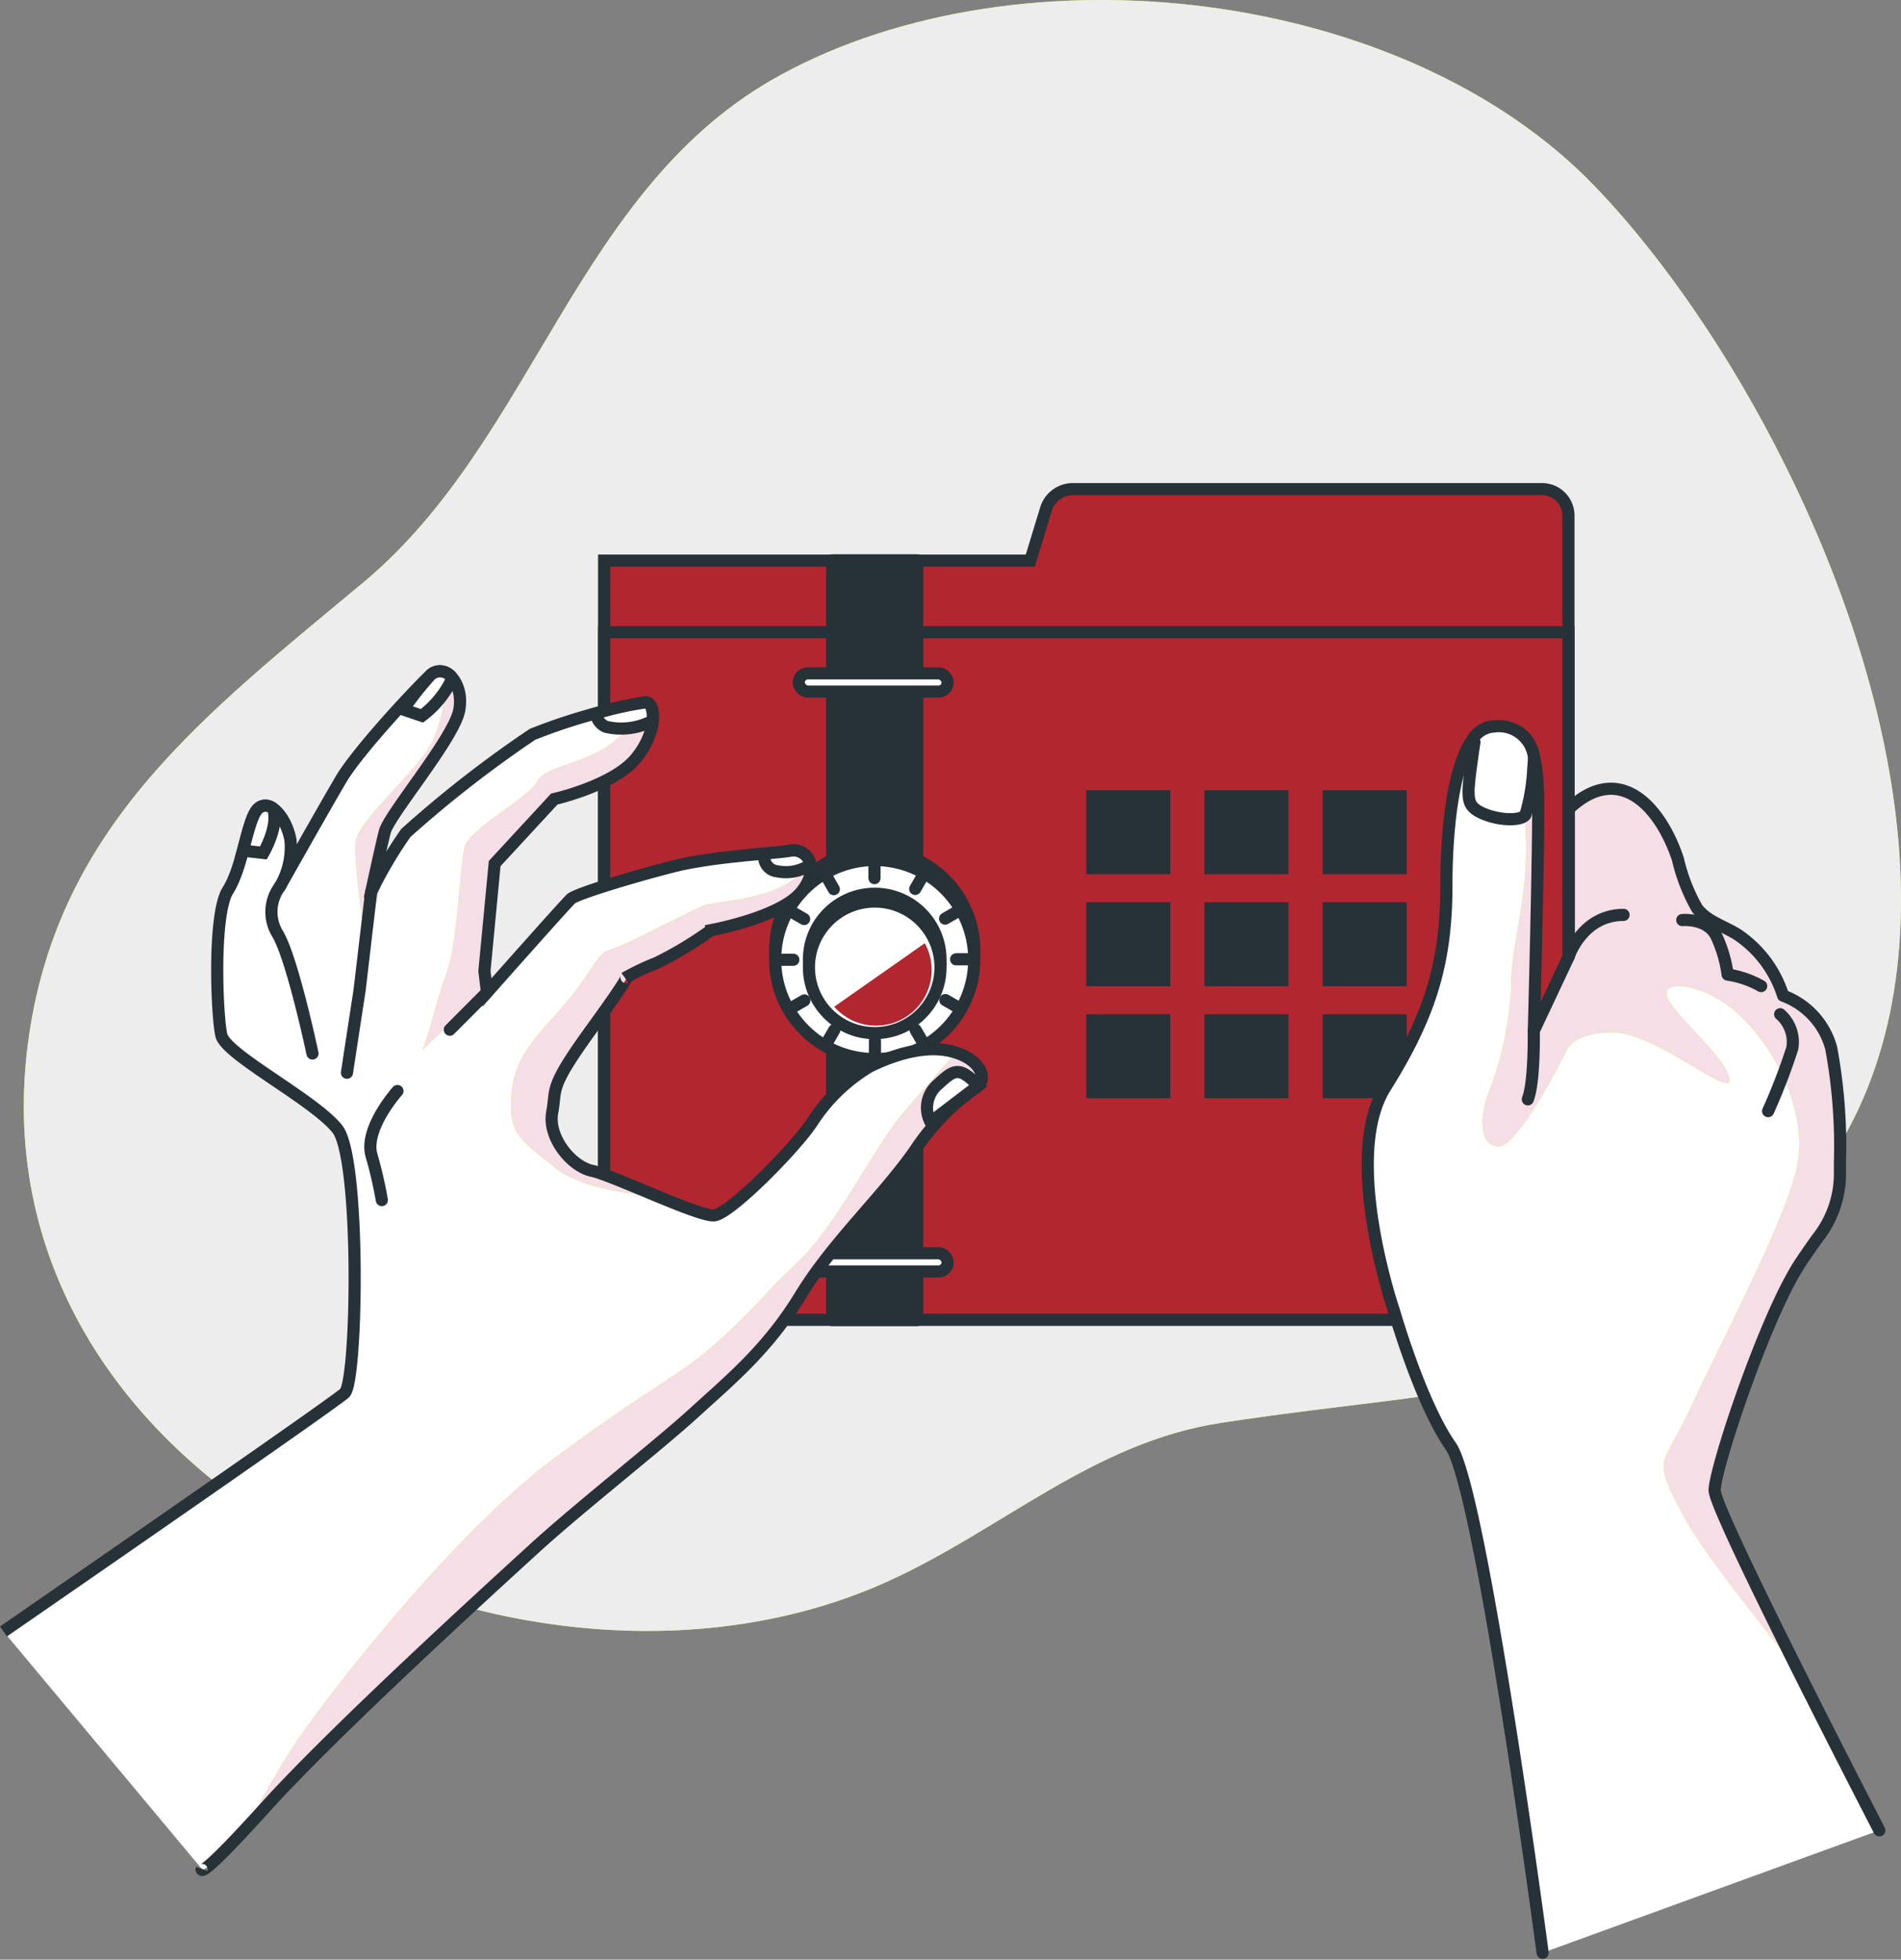 <svg xmlns="http://www.w3.org/2000/svg" xmlns:xlink="http://www.w3.org/1999/xlink" width="156.487" height="161.276" viewBox="0 0 156.487 161.276">
  <rect x="0" y="0" width="156.487" height="161.276" fill="#808080" stroke="none"/>
  <defs>
    <clipPath id="clip-path">
      <path id="Path_572" data-name="Path 572" d="M364.6,297.443s-13.557-26.183-13.557-27.982,4.2-14.432,7.075-18.751c.62-.93,1.123-1.643,1.531-2.189a8.527,8.527,0,0,0,1.709-5.1v-.991a44.291,44.291,0,0,0-.72-9.359,6.37,6.37,0,0,0-3.96-4.32,9.472,9.472,0,0,0-3.761-5.032c-1.19-.743-2.5-1.067-3.328-2.164a15.209,15.209,0,0,1-1.581-4.07c-1.373-4.118-4.717-8.1-8.968-4.111v12.139l-2.88,6.12s.36-13.319.36-18.359-.75-6.674-3.63-6.674-3.93,6.674-3.93,13.153-1.44,10.8-5.04,16.559.72,18.359.72,18.359,2.16,7.559,4.68,11.159,7.562,41.694,7.562,41.694" transform="translate(-322.483 -206.598)" fill="#fff" stroke="#263238" stroke-linecap="round" stroke-linejoin="round" stroke-width="1"/>
    </clipPath>
    <clipPath id="clip-path-2">
      <path id="Path_588" data-name="Path 588" d="M68.65,275.338s27.021-18.647,28.086-19.617,1.324-19.316-.6-21.736-9.189-6.1-9.552-7.723-.709-9.94.548-11.922,1.583-5.9,2.495-6.733,2.3.688,2.649,2.6a6.294,6.294,0,0,1-.907,3.892s3.642-6.471,5.064-8.882,6.331-7.64,7.4-8.611,2.742.563,2.344,2.876-5.787,8.621-6.144,10.062-1.1,4.9-1.1,4.9a34.684,34.684,0,0,1,2.844-4.823,94.724,94.724,0,0,1,10.425-8.117,47.316,47.316,0,0,1,9.3-2.632c.822-.044,1.057,2.379-.8,4.626s-6.709,3.334-6.709,3.334l-4.906,5.311-.844,8.849.211,1.758s6.454-7.28,6.91-7.7,5.037-1.809,8.427-2.672,8.5-1.067,9.676-1.3,2.563,1.283.864,3.39-7.43,3.155-7.43,3.155a30.551,30.551,0,0,1-4.5,2.707,19.234,19.234,0,0,0-2.532,1.2s.76-.694-2.817,4.241-2.844,4.823-3.228,6.845,1.544,4.442,3.276,4.813,8.715,3.751,10.03,3.666,6.664-5.522,8.073-7.642a14.507,14.507,0,0,1,4.727-4.591c1.342-.667,4.164-1.848,6.616-1.3s3.1,2.182,2.345,2.876a19.392,19.392,0,0,0-5.2,5.3c-2.652,3.812-6.758,7.557-9.437,11.95s-5.706,6.877-8.748,9.651-9.388,7.727-13.189,11.2S95.9,283.51,90.216,289.8s-5.245,5.074-5.245,5.074" transform="translate(-68.65 -196.308)" fill="#fff" stroke="#263238" stroke-width="1"/>
    </clipPath>
  </defs>
  <g id="Group_379" data-name="Group 379" transform="translate(-68.366 -66.214)">
    <g id="Background_Simple" data-name="Background Simple" transform="translate(70.325 66.214)">
      <g id="Group_361" data-name="Group 361" transform="translate(0 0)">
        <path id="Path_552" data-name="Path 552" d="M220.074,115.47c-4.895-11.475-11.736-21.838-18.3-28.666C186.009,70.392,154.5,66.83,134.714,77.638c-16.863,9.21-20.158,29.948-34.328,41.756-13.036,10.863-24.985,19.916-27.52,37.3-5.356,36.721,40.7,58.5,70.673,44.921C153,197.327,160.466,190.164,171,188.558c21.364-3.259,29.331-1.449,44.9-15.572C231.243,159.07,228.644,135.563,220.074,115.47Z" transform="translate(-72.437 -71.458)" fill="#c6ff00"/>
        <path id="Path_553" data-name="Path 553" d="M220.074,115.47c-4.895-11.475-11.736-21.838-18.3-28.666C186.009,70.392,154.5,66.83,134.714,77.638c-16.863,9.21-20.158,29.948-34.328,41.756-13.036,10.863-24.985,19.916-27.52,37.3-5.356,36.721,40.7,58.5,70.673,44.921C153,197.327,160.466,190.164,171,188.558c21.364-3.259,29.331-1.449,44.9-15.572C231.243,159.07,228.644,135.563,220.074,115.47Z" transform="translate(-72.437 -71.458)" fill="#ededed"/>
      </g>
    </g>
    <g id="Folder" transform="translate(118.097 106.466)">
      <g id="Group_374" data-name="Group 374" transform="translate(0)">
        <g id="Group_370" data-name="Group 370">
          <path id="Path_567" data-name="Path 567" d="M216.786,164.079l-1.293,4.249H180.412v56.59h79.38v-60.3a2.177,2.177,0,0,0-2.177-2.176H219A2.314,2.314,0,0,0,216.786,164.079Z" transform="translate(-180.412 -162.439)" fill="#b22630" stroke="#263238" stroke-width="1"/>
          <rect id="Rectangle_224" data-name="Rectangle 224" width="79.379" height="56.59" transform="translate(0 11.779)" fill="#b22630" stroke="#263238" stroke-width="1"/>
          <g id="Group_368" data-name="Group 368" transform="translate(14.08 5.862)">
            <rect id="Rectangle_225" data-name="Rectangle 225" width="7.003" height="62.528" transform="translate(4.692)" fill="#263238" stroke="#263238" stroke-linecap="round" stroke-linejoin="round" stroke-width="1"/>
            <rect id="Rectangle_226" data-name="Rectangle 226" width="12.255" height="1.501" rx="0.75" transform="translate(1.941 57.025)" fill="#fff" stroke="#263238" stroke-linecap="round" stroke-linejoin="round" stroke-width="1"/>
            <rect id="Rectangle_227" data-name="Rectangle 227" width="12.255" height="1.501" rx="0.75" transform="translate(1.941 9.302)" fill="#fff" stroke="#263238" stroke-linecap="round" stroke-linejoin="round" stroke-width="1"/>
            <g id="Group_367" data-name="Group 367" transform="translate(0 23.892)">
              <circle id="Ellipse_14" data-name="Ellipse 14" cx="8.194" cy="8.194" r="8.194" fill="#fff" stroke="#263238" stroke-linecap="round" stroke-linejoin="round" stroke-width="1"/>
              <circle id="Ellipse_15" data-name="Ellipse 15" cx="8.194" cy="8.194" r="8.194" transform="translate(0 0.77)" fill="#fff" stroke="#263238" stroke-linecap="round" stroke-linejoin="round" stroke-width="1"/>
              <circle id="Ellipse_16" data-name="Ellipse 16" cx="5.415" cy="5.415" r="5.415" transform="translate(2.779 3.549)" fill="#fff" stroke="#263238" stroke-linecap="round" stroke-linejoin="round" stroke-width="1"/>
              <circle id="Ellipse_17" data-name="Ellipse 17" cx="5.415" cy="5.415" r="5.415" transform="translate(2.779 4.19)" fill="#fff" stroke="#263238" stroke-linecap="round" stroke-linejoin="round" stroke-width="1"/>
              <path id="Path_568" data-name="Path 568" d="M231.245,249.111a4.562,4.562,0,0,0-.565-2.2l-7.453,5.228a4.578,4.578,0,0,0,8.018-3.024Z" transform="translate(-218.365 -239.29)" fill="#b22630"/>
              <g id="Group_366" data-name="Group 366" transform="translate(0.086 0.855)">
                <line id="Line_114" data-name="Line 114" y2="1.408" transform="translate(8.089)" fill="none" stroke="#263238" stroke-linecap="round" stroke-linejoin="round" stroke-width="1"/>
                <line id="Line_115" data-name="Line 115" x2="0.704" y2="1.219" transform="translate(4.038 1.096)" fill="none" stroke="#263238" stroke-linecap="round" stroke-linejoin="round" stroke-width="1"/>
                <line id="Line_116" data-name="Line 116" x2="1.219" y2="0.704" transform="translate(1.077 4.071)" fill="none" stroke="#263238" stroke-linecap="round" stroke-linejoin="round" stroke-width="1"/>
                <line id="Line_117" data-name="Line 117" x2="1.408" transform="translate(0 8.127)" fill="none" stroke="#263238" stroke-linecap="round" stroke-linejoin="round" stroke-width="1"/>
                <line id="Line_118" data-name="Line 118" y1="0.704" x2="1.219" transform="translate(1.096 11.475)" fill="none" stroke="#263238" stroke-linecap="round" stroke-linejoin="round" stroke-width="1"/>
                <line id="Line_119" data-name="Line 119" y1="1.219" x2="0.704" transform="translate(4.071 13.92)" fill="none" stroke="#263238" stroke-linecap="round" stroke-linejoin="round" stroke-width="1"/>
                <line id="Line_120" data-name="Line 120" y1="1.408" transform="translate(8.127 14.809)" fill="none" stroke="#263238" stroke-linecap="round" stroke-linejoin="round" stroke-width="1"/>
                <line id="Line_121" data-name="Line 121" x1="0.704" y1="1.219" transform="translate(11.475 13.901)" fill="none" stroke="#263238" stroke-linecap="round" stroke-linejoin="round" stroke-width="1"/>
                <line id="Line_122" data-name="Line 122" x1="1.219" y1="0.704" transform="translate(13.921 11.442)" fill="none" stroke="#263238" stroke-linecap="round" stroke-linejoin="round" stroke-width="1"/>
                <line id="Line_123" data-name="Line 123" x1="1.408" transform="translate(14.809 8.089)" fill="none" stroke="#263238" stroke-linecap="round" stroke-linejoin="round" stroke-width="1"/>
                <line id="Line_124" data-name="Line 124" x1="1.219" y2="0.704" transform="translate(13.902 4.038)" fill="none" stroke="#263238" stroke-linecap="round" stroke-linejoin="round" stroke-width="1"/>
                <line id="Line_125" data-name="Line 125" x1="0.704" y2="1.219" transform="translate(11.442 1.077)" fill="none" stroke="#263238" stroke-linecap="round" stroke-linejoin="round" stroke-width="1"/>
              </g>
            </g>
          </g>
          <g id="Group_369" data-name="Group 369" transform="translate(39.69 24.784)">
            <rect id="Rectangle_228" data-name="Rectangle 228" width="6.914" height="6.914" fill="#263238"/>
            <rect id="Rectangle_229" data-name="Rectangle 229" width="6.914" height="6.914" transform="translate(9.73)" fill="#263238"/>
            <rect id="Rectangle_230" data-name="Rectangle 230" width="6.914" height="6.914" transform="translate(19.461)" fill="#263238"/>
            <rect id="Rectangle_231" data-name="Rectangle 231" width="6.914" height="6.914" transform="translate(0 9.218)" fill="#263238"/>
            <rect id="Rectangle_232" data-name="Rectangle 232" width="6.914" height="6.914" transform="translate(9.73 9.218)" fill="#263238"/>
            <rect id="Rectangle_233" data-name="Rectangle 233" width="6.914" height="6.914" transform="translate(19.461 9.218)" fill="#263238"/>
            <rect id="Rectangle_234" data-name="Rectangle 234" width="6.914" height="6.914" transform="translate(0 18.437)" fill="#263238"/>
            <rect id="Rectangle_235" data-name="Rectangle 235" width="6.914" height="6.914" transform="translate(9.73 18.437)" fill="#263238"/>
            <rect id="Rectangle_236" data-name="Rectangle 236" width="6.914" height="6.914" transform="translate(19.461 18.437)" fill="#263238"/>
          </g>
        </g>
        <g id="Group_373" data-name="Group 373" transform="translate(62.856 19.537)">
          <g id="Group_372" data-name="Group 372">
            <path id="Path_569" data-name="Path 569" d="M364.6,297.443s-13.557-26.183-13.557-27.982,4.2-14.432,7.075-18.751c.62-.93,1.123-1.643,1.531-2.189a8.527,8.527,0,0,0,1.709-5.1v-.991a44.291,44.291,0,0,0-.72-9.359,6.37,6.37,0,0,0-3.96-4.32,9.472,9.472,0,0,0-3.761-5.032c-1.19-.743-2.5-1.067-3.328-2.164a15.209,15.209,0,0,1-1.581-4.07c-1.373-4.118-4.717-8.1-8.968-4.111v12.139l-2.88,6.12s.36-13.319.36-18.359-.75-6.674-3.63-6.674-3.93,6.674-3.93,13.153-1.44,10.8-5.04,16.559.72,18.359.72,18.359,2.16,7.559,4.68,11.159,7.562,41.694,7.562,41.694" transform="translate(-322.483 -206.598)" fill="#fff"/>
            <g id="Group_371" data-name="Group 371" clip-path="url(#clip-path)">
              <path id="Path_570" data-name="Path 570" d="M362.942,269.816c0-1.8,4.2-14.432,7.075-18.751.62-.93,1.123-1.643,1.531-2.189a8.527,8.527,0,0,0,1.709-5.1v-.991a44.293,44.293,0,0,0-.72-9.36,6.37,6.37,0,0,0-3.96-4.32,9.472,9.472,0,0,0-3.761-5.032c-1.19-.743-2.5-1.067-3.328-2.164a15.21,15.21,0,0,1-1.581-4.07c-1.373-4.118-4.717-8.1-8.968-4.111v12.139l-2.88,6.119s.36-13.319.36-18.359c0-3.89-.452-5.745-1.98-6.392a59.766,59.766,0,0,1,.991,9.584c0,4.9-1.225,8.165-1.225,11.227a27.957,27.957,0,0,1-1.837,8.981c-.817,2.041-.817,4.491.816,4.491s5.511-7.757,5.511-7.757.408-1.633,3.878-1.633,9.8,5.511,9.594,3.878-3.47-4.287-4.9-6.328,2.654-1.837,5.715,1.02,5.715,8.165,4.7,12.656-6.532,14.9-8.777,19.8-3.266,3.674-.408,8.981c1.3,2.421,5.326,7.6,9.315,12.523C366.39,277.834,362.942,270.724,362.942,269.816Z" transform="translate(-334.386 -206.953)" fill="#c6ff00"/>
              <path id="Path_571" data-name="Path 571" d="M362.942,269.816c0-1.8,4.2-14.432,7.075-18.751.62-.93,1.123-1.643,1.531-2.189a8.527,8.527,0,0,0,1.709-5.1v-.991a44.293,44.293,0,0,0-.72-9.36,6.37,6.37,0,0,0-3.96-4.32,9.472,9.472,0,0,0-3.761-5.032c-1.19-.743-2.5-1.067-3.328-2.164a15.21,15.21,0,0,1-1.581-4.07c-1.373-4.118-4.717-8.1-8.968-4.111v12.139l-2.88,6.119s.36-13.319.36-18.359c0-3.89-.452-5.745-1.98-6.392a59.766,59.766,0,0,1,.991,9.584c0,4.9-1.225,8.165-1.225,11.227a27.957,27.957,0,0,1-1.837,8.981c-.817,2.041-.817,4.491.816,4.491s5.511-7.757,5.511-7.757.408-1.633,3.878-1.633,9.8,5.511,9.594,3.878-3.47-4.287-4.9-6.328,2.654-1.837,5.715,1.02,5.715,8.165,4.7,12.656-6.532,14.9-8.777,19.8-3.266,3.674-.408,8.981c1.3,2.421,5.326,7.6,9.315,12.523C366.39,277.834,362.942,270.724,362.942,269.816Z" transform="translate(-334.386 -206.953)" fill="#f6dee6"/>
            </g>
            <path id="Path_573" data-name="Path 573" d="M364.6,297.443s-13.557-26.183-13.557-27.982,4.2-14.432,7.075-18.751c.62-.93,1.123-1.643,1.531-2.189a8.527,8.527,0,0,0,1.709-5.1v-.991a44.291,44.291,0,0,0-.72-9.359,6.37,6.37,0,0,0-3.96-4.32,9.472,9.472,0,0,0-3.761-5.032c-1.19-.743-2.5-1.067-3.328-2.164a15.209,15.209,0,0,1-1.581-4.07c-1.373-4.118-4.717-8.1-8.968-4.111v12.139l-2.88,6.12s.36-13.319.36-18.359-.75-6.674-3.63-6.674-3.93,6.674-3.93,13.153-1.44,10.8-5.04,16.559.72,18.359.72,18.359,2.16,7.559,4.68,11.159,7.562,41.694,7.562,41.694" transform="translate(-322.483 -206.598)" fill="none" stroke="#263238" stroke-linecap="round" stroke-linejoin="round" stroke-width="1"/>
          </g>
          <path id="Path_574" data-name="Path 574" d="M352.763,263.179s.077,4.23-.492,5.654" transform="translate(-339.092 -238.146)" fill="none" stroke="#263238" stroke-linecap="round" stroke-linejoin="round" stroke-width="1"/>
          <path id="Path_575" data-name="Path 575" d="M342.7,213.867c1.292.484,2.907.484,3.23,0a15.693,15.693,0,0,0,.646-3.877c.03-.268.046-.555.057-.845a2.91,2.91,0,0,0-3.287-2.547,2.2,2.2,0,0,0-1.761,1.053l.146.239s-.484,3.069-.484,4.038S341.409,213.382,342.7,213.867Z" transform="translate(-332.945 -206.598)" fill="#fff" stroke="#263238" stroke-linecap="round" stroke-linejoin="round" stroke-width="1"/>
          <path id="Path_576" data-name="Path 576" d="M359.893,245.053s1.119-3.407,4.511-3.407" transform="translate(-343.342 -226.14)" fill="none" stroke="#263238" stroke-linecap="round" stroke-linejoin="round" stroke-width="1"/>
          <path id="Path_577" data-name="Path 577" d="M381.009,242.6s2.056-.187,2.8,1.308a10.73,10.73,0,0,1,.934,3.178,8.05,8.05,0,0,1,2.76.946" transform="translate(-355.115 -226.668)" fill="none" stroke="#263238" stroke-linecap="round" stroke-linejoin="round" stroke-width="1"/>
          <path id="Path_578" data-name="Path 578" d="M397.97,260.125a3.04,3.04,0,0,1,1,2.791,48.835,48.835,0,0,1-1.994,5.183" transform="translate(-364.016 -236.443)" fill="none" stroke="#263238" stroke-linecap="round" stroke-linejoin="round" stroke-width="1"/>
        </g>
      </g>
    </g>
    <g id="Hand" transform="translate(68.65 121.451)">
      <g id="Group_378" data-name="Group 378">
        <g id="Group_377" data-name="Group 377">
          <g id="Group_376" data-name="Group 376">
            <path id="Path_579" data-name="Path 579" d="M68.65,275.338s27.021-18.647,28.086-19.617,1.324-19.316-.6-21.736-9.189-6.1-9.552-7.723-.709-9.94.548-11.922,1.583-5.9,2.495-6.733,2.3.688,2.649,2.6a6.294,6.294,0,0,1-.907,3.892s3.642-6.471,5.064-8.882,6.331-7.64,7.4-8.611,2.742.563,2.344,2.876-5.787,8.621-6.144,10.062-1.1,4.9-1.1,4.9a34.684,34.684,0,0,1,2.844-4.823,94.724,94.724,0,0,1,10.425-8.117,47.316,47.316,0,0,1,9.3-2.632c.822-.044,1.057,2.379-.8,4.626s-6.709,3.334-6.709,3.334l-4.906,5.311-.844,8.849.211,1.758s6.454-7.28,6.91-7.7,5.037-1.809,8.427-2.672,8.5-1.067,9.676-1.3,2.563,1.283.864,3.39-7.43,3.155-7.43,3.155a30.551,30.551,0,0,1-4.5,2.707,19.234,19.234,0,0,0-2.532,1.2s.76-.694-2.817,4.241-2.844,4.823-3.228,6.845,1.544,4.442,3.276,4.813,8.715,3.751,10.03,3.666,6.664-5.522,8.073-7.642a14.507,14.507,0,0,1,4.727-4.591c1.342-.667,4.164-1.848,6.616-1.3s3.1,2.182,2.345,2.876a19.392,19.392,0,0,0-5.2,5.3c-2.652,3.812-6.758,7.557-9.437,11.95s-5.706,6.877-8.748,9.651-9.388,7.727-13.189,11.2S95.9,283.51,90.216,289.8s-5.245,5.074-5.245,5.074" transform="translate(-68.65 -196.308)" fill="#fff"/>
            <g id="Group_375" data-name="Group 375" clip-path="url(#clip-path-2)">
              <path id="Path_580" data-name="Path 580" d="M175.247,258.533a57.081,57.081,0,0,0-5.5-2.14c-1.732-.371-3.66-2.79-3.276-4.813s-.349-1.91,3.228-6.845c2.778-3.832,2.94-4.27,2.874-4.274a20.279,20.279,0,0,1,2.475-1.162,30.552,30.552,0,0,0,4.5-2.707s5.73-1.048,7.43-3.155c1.152-1.429.884-2.586.226-3.11.228.416.441,1.366-1.383,2.43-2.45,1.429-5.92,1.429-6.94,1.837s-4.9,2.449-6.736,3.266-1.02-.2-3.266,3.062-5.307,5.1-5.715,8.777.612,4.082,3.674,6.532C168.7,257.723,172.534,258.3,175.247,258.533Z" transform="translate(-121.298 -215.276)" fill="#c6ff00"/>
              <path id="Path_581" data-name="Path 581" d="M172.2,267.267c-.675.756-2.167,2.436-4.1,4.661-2.654,3.062-5.653,9.479-8.848,12.5s-2.582,2.813-6.052,6.079-5.307,3.674-13.88,10S120.55,320.1,117.9,323.978a80.7,80.7,0,0,0-4.152,7.157c.475-.511,1.008-1.094,1.615-1.766,5.68-6.295,18.3-17.807,22.1-21.275s10.148-8.421,13.189-11.2,6.069-5.257,8.748-9.651,6.785-8.138,9.437-11.95a19.392,19.392,0,0,1,5.2-5.3C174.736,269.359,174.226,267.915,172.2,267.267Z" transform="translate(-93.793 -235.873)" fill="#c6ff00"/>
              <path id="Path_582" data-name="Path 582" d="M150.129,214.046c-.408,1.429-.612,7.961-1.429,10.206s-1.429,4.695-1.429,4.695l-.612,1.837,5.243-5.068-.169-1.4.844-8.849,4.906-5.311s4.858-1.088,6.709-3.334c1.66-2.013,1.641-4.164,1.028-4.557a13.087,13.087,0,0,1-3.458,3.62c-2.245,1.429-5.1,1.633-5.715,2.858S150.537,212.617,150.129,214.046Z" transform="translate(-112.146 -199.627)" fill="#c6ff00"/>
              <path id="Path_583" data-name="Path 583" d="M140.087,203c-1.633,2.449-5.715,5.919-5.919,7.552s.816,8.573.816,8.573l1.7-6.788c-.682,1.212-1.242,2.341-1.242,2.341s.742-3.462,1.1-4.9,5.747-7.749,6.144-10.062a2.887,2.887,0,0,0-1-2.984C141.58,198.316,141.242,201.271,140.087,203Z" transform="translate(-105.166 -196.545)" fill="#c6ff00"/>
              <path id="Path_584" data-name="Path 584" d="M175.247,258.533a57.081,57.081,0,0,0-5.5-2.14c-1.732-.371-3.66-2.79-3.276-4.813s-.349-1.91,3.228-6.845c2.778-3.832,2.94-4.27,2.874-4.274a20.279,20.279,0,0,1,2.475-1.162,30.552,30.552,0,0,0,4.5-2.707s5.73-1.048,7.43-3.155c1.152-1.429.884-2.586.226-3.11.228.416.441,1.366-1.383,2.43-2.45,1.429-5.92,1.429-6.94,1.837s-4.9,2.449-6.736,3.266-1.02-.2-3.266,3.062-5.307,5.1-5.715,8.777.612,4.082,3.674,6.532C168.7,257.723,172.534,258.3,175.247,258.533Z" transform="translate(-121.298 -215.276)" fill="#f6dee6"/>
              <path id="Path_585" data-name="Path 585" d="M172.2,267.267c-.675.756-2.167,2.436-4.1,4.661-2.654,3.062-5.653,9.479-8.848,12.5s-2.582,2.813-6.052,6.079-5.307,3.674-13.88,10S120.55,320.1,117.9,323.978a80.7,80.7,0,0,0-4.152,7.157c.475-.511,1.008-1.094,1.615-1.766,5.68-6.295,18.3-17.807,22.1-21.275s10.148-8.421,13.189-11.2,6.069-5.257,8.748-9.651,6.785-8.138,9.437-11.95a19.392,19.392,0,0,1,5.2-5.3C174.736,269.359,174.226,267.915,172.2,267.267Z" transform="translate(-93.793 -235.873)" fill="#f6dee6"/>
              <path id="Path_586" data-name="Path 586" d="M150.129,214.046c-.408,1.429-.612,7.961-1.429,10.206s-1.429,4.695-1.429,4.695l-.612,1.837,5.243-5.068-.169-1.4.844-8.849,4.906-5.311s4.858-1.088,6.709-3.334c1.66-2.013,1.641-4.164,1.028-4.557a13.087,13.087,0,0,1-3.458,3.62c-2.245,1.429-5.1,1.633-5.715,2.858S150.537,212.617,150.129,214.046Z" transform="translate(-112.146 -199.627)" fill="#f6dee6"/>
              <path id="Path_587" data-name="Path 587" d="M140.087,203c-1.633,2.449-5.715,5.919-5.919,7.552s.816,8.573.816,8.573l1.7-6.788c-.682,1.212-1.242,2.341-1.242,2.341s.742-3.462,1.1-4.9,5.747-7.749,6.144-10.062a2.887,2.887,0,0,0-1-2.984C141.58,198.316,141.242,201.271,140.087,203Z" transform="translate(-105.166 -196.545)" fill="#f6dee6"/>
            </g>
            <path id="Path_589" data-name="Path 589" d="M68.65,275.338s27.021-18.647,28.086-19.617,1.324-19.316-.6-21.736-9.189-6.1-9.552-7.723-.709-9.94.548-11.922,1.583-5.9,2.495-6.733,2.3.688,2.649,2.6a6.294,6.294,0,0,1-.907,3.892s3.642-6.471,5.064-8.882,6.331-7.64,7.4-8.611,2.742.563,2.344,2.876-5.787,8.621-6.144,10.062-1.1,4.9-1.1,4.9a34.684,34.684,0,0,1,2.844-4.823,94.724,94.724,0,0,1,10.425-8.117,47.316,47.316,0,0,1,9.3-2.632c.822-.044,1.057,2.379-.8,4.626s-6.709,3.334-6.709,3.334l-4.906,5.311-.844,8.849.211,1.758s6.454-7.28,6.91-7.7,5.037-1.809,8.427-2.672,8.5-1.067,9.676-1.3,2.563,1.283.864,3.39-7.43,3.155-7.43,3.155a30.551,30.551,0,0,1-4.5,2.707,19.234,19.234,0,0,0-2.532,1.2s.76-.694-2.817,4.241-2.844,4.823-3.228,6.845,1.544,4.442,3.276,4.813,8.715,3.751,10.03,3.666,6.664-5.522,8.073-7.642a14.507,14.507,0,0,1,4.727-4.591c1.342-.667,4.164-1.848,6.616-1.3s3.1,2.182,2.345,2.876a19.392,19.392,0,0,0-5.2,5.3c-2.652,3.812-6.758,7.557-9.437,11.95s-5.706,6.877-8.748,9.651-9.388,7.727-13.189,11.2S95.9,283.51,90.216,289.8s-5.245,5.074-5.245,5.074" transform="translate(-68.65 -196.308)" fill="none" stroke="#263238" stroke-width="1"/>
          </g>
          <path id="Path_590" data-name="Path 590" d="M212.265,229.662c-.392.079-1.226.154-2.281.252l.087.225a1.207,1.207,0,0,0,1.122,1.23,3.583,3.583,0,0,0,2.688-.553A1.411,1.411,0,0,0,212.265,229.662Z" transform="translate(-147.454 -214.892)" fill="#fff" stroke="#263238" stroke-width="1"/>
          <path id="Path_591" data-name="Path 591" d="M119.137,236.517a3.451,3.451,0,0,0-.174,3.78c1.222,1.95,2.9,9.894,2.9,9.894" transform="translate(-96.424 -218.727)" fill="none" stroke="#263238" stroke-linecap="round" stroke-linejoin="round" stroke-width="1"/>
          <path id="Path_592" data-name="Path 592" d="M134.559,237.3l-.956,8.115-1.041,6.8" transform="translate(-104.286 -219.165)" fill="none" stroke="#263238" stroke-linecap="round" stroke-linejoin="round" stroke-width="1"/>
          <line id="Line_126" data-name="Line 126" x1="3.055" y2="3.065" transform="translate(36.744 26.442)" fill="none" stroke="#263238" stroke-linecap="round" stroke-linejoin="round" stroke-width="1"/>
          <path id="Path_593" data-name="Path 593" d="M139.147,274.408s-2.764,3.078-2.137,5.292a33.606,33.606,0,0,1,.851,3.681" transform="translate(-106.714 -239.854)" fill="none" stroke="#263238" stroke-linecap="round" stroke-linejoin="round" stroke-width="1"/>
          <path id="Path_594" data-name="Path 594" d="M240.77,275a2.515,2.515,0,0,1,.471-2.982c1.393-1.271,1.808-1.749,3.451-.007Z" transform="translate(-164.452 -237.888)" fill="#fff" stroke="#263238" stroke-width="1"/>
          <path id="Path_595" data-name="Path 595" d="M179.751,204.123a5.53,5.53,0,0,0,3.827-.5c.087-.914-.177-1.538-.6-1.515a29.652,29.652,0,0,0-4.052.9A1.306,1.306,0,0,0,179.751,204.123Z" transform="translate(-130.138 -199.54)" fill="#fff" stroke="#263238" stroke-width="1"/>
          <path id="Path_596" data-name="Path 596" d="M143.067,199.461l.046.024,1.477.5a8.069,8.069,0,0,0,2.507-3.092,1.183,1.183,0,0,0-1.781-.283A25.072,25.072,0,0,0,143.067,199.461Z" transform="translate(-110.143 -196.31)" fill="#fff" stroke="#263238" stroke-width="1"/>
          <path id="Path_597" data-name="Path 597" d="M113.287,225.036l1.6.181s1.279-2.19.808-3.6l-.018-.054a.912.912,0,0,0-1.217,0c-.518.472-.847,1.938-1.264,3.481Z" transform="translate(-93.487 -210.257)" fill="#fff" stroke="#263238" stroke-width="1"/>
        </g>
      </g>
    </g>
  </g>
</svg>
